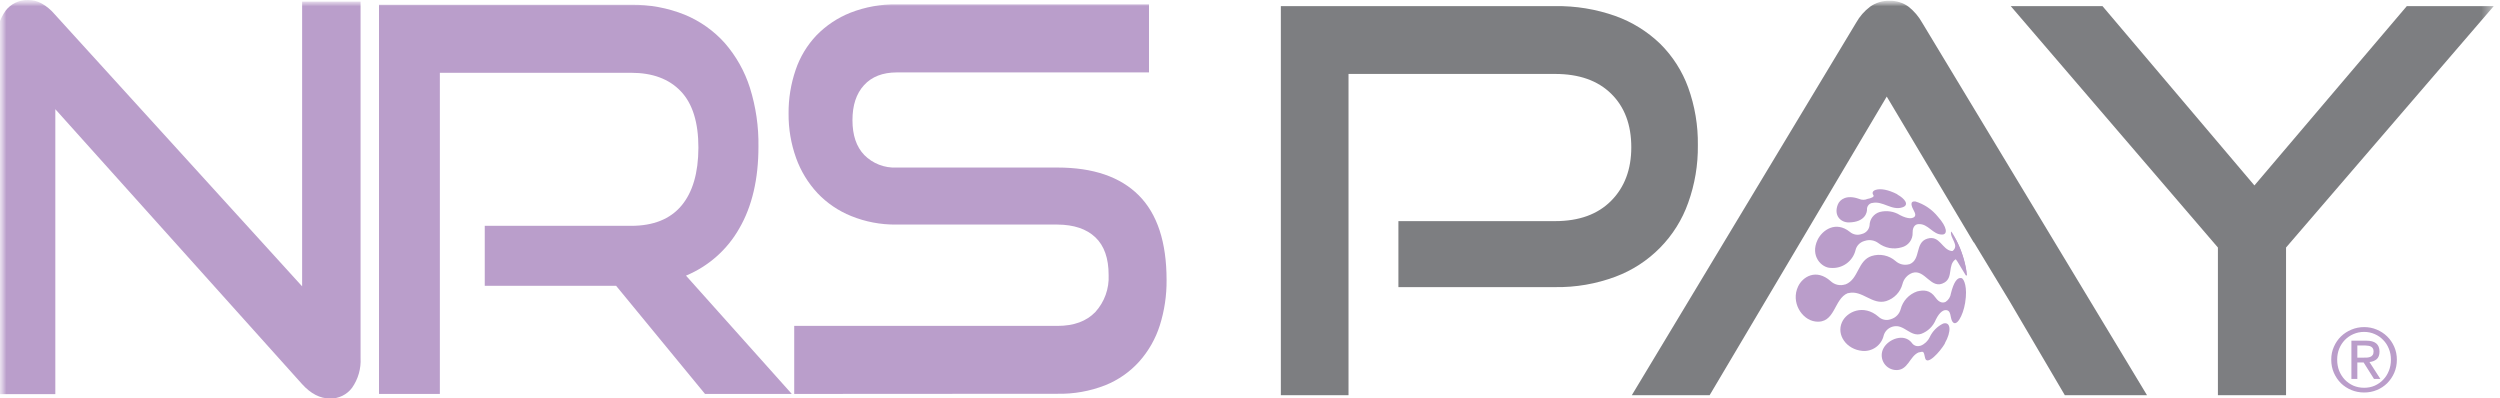 <svg xmlns="http://www.w3.org/2000/svg" width="201" height="32" viewBox="0 0 201 32" fill="none"><g clip-path="url(#clip0_953_5170)"><mask id="mask0_953_5170" style="mask-type:luminance" maskUnits="userSpaceOnUse" x="0" y="0" width="201" height="71"><path d="M201 -4.47696e-07L0 0L1.56198e-07 70.128L201 70.128L201 -4.47696e-07Z" fill="white"></path></mask><g mask="url(#mask0_953_5170)"><mask id="mask1_953_5170" style="mask-type:luminance" maskUnits="userSpaceOnUse" x="-1" y="0" width="202" height="36"><path d="M200.497 -4.47136e-07L-0.251 0L-0.251 35.064L200.497 35.064L200.497 -4.47136e-07Z" fill="white"></path></mask><g mask="url(#mask1_953_5170)"><path d="M4.448 8.779L4.448 31.686L-0.252 31.686L-0.252 3.272C-0.296 2.42 -0.055 1.578 0.434 0.878C0.647 0.595 0.925 0.368 1.245 0.215C1.565 0.062 1.917 -0.012 2.272 -0C2.637 -0 2.997 0.089 3.321 0.26C3.719 0.481 4.074 0.772 4.37 1.118L24.291 23.022L24.291 0.13L28.99 0.13L28.99 28.787C29.037 29.638 28.795 30.481 28.305 31.18C28.1 31.453 27.833 31.674 27.525 31.824C27.217 31.974 26.878 32.048 26.536 32.041C25.734 32.041 24.983 31.654 24.284 30.879L4.448 8.779Z" fill="#BA9ECB"></path><path d="M56.683 31.672L49.535 22.978L38.974 22.978L38.974 18.157L50.742 18.157C52.527 18.157 53.873 17.619 54.781 16.544C55.688 15.468 56.145 13.912 56.152 11.877C56.152 9.839 55.68 8.326 54.736 7.337C53.792 6.348 52.465 5.853 50.756 5.853L35.364 5.853L35.364 31.672L30.472 31.672L30.472 0.386L50.742 0.386C52.218 0.362 53.683 0.633 55.051 1.183C56.284 1.691 57.386 2.47 58.274 3.463C59.186 4.511 59.873 5.734 60.293 7.056C60.773 8.588 61.005 10.187 60.979 11.791C60.979 14.399 60.468 16.586 59.446 18.352C58.481 20.063 56.971 21.404 55.154 22.161L63.66 31.672L56.683 31.672Z" fill="#BA9ECB"></path><path d="M63.855 31.672L63.855 26.202L85.02 26.202C86.339 26.202 87.355 25.829 88.068 25.084C88.803 24.273 89.186 23.205 89.134 22.113C89.134 20.766 88.779 19.755 88.068 19.081C87.357 18.406 86.341 18.064 85.02 18.055L72.031 18.055C70.8 18.066 69.579 17.834 68.438 17.371C67.409 16.957 66.482 16.326 65.72 15.522C64.964 14.707 64.381 13.749 64.006 12.704C63.595 11.558 63.391 10.349 63.402 9.132C63.391 7.939 63.583 6.753 63.968 5.624C64.317 4.589 64.886 3.642 65.638 2.848C66.412 2.051 67.347 1.428 68.38 1.019C69.568 0.556 70.835 0.329 72.11 0.352L92.38 0.352L92.38 5.822L72.11 5.822C70.969 5.822 70.091 6.164 69.467 6.848C68.843 7.532 68.538 8.462 68.538 9.665C68.538 10.869 68.853 11.802 69.487 12.462C69.824 12.803 70.23 13.069 70.677 13.242C71.124 13.416 71.603 13.494 72.082 13.47L85.017 13.47C87.89 13.47 90.07 14.216 91.558 15.706C93.046 17.197 93.791 19.464 93.793 22.506C93.805 23.747 93.621 24.981 93.248 26.165C92.908 27.234 92.347 28.22 91.602 29.06C90.847 29.9 89.909 30.555 88.86 30.975C87.63 31.456 86.317 31.688 84.996 31.659L63.855 31.672Z" fill="#BA9ECB"></path><path d="M112.432 23.084L112.432 17.778L125.03 17.778C126.957 17.778 128.459 17.233 129.538 16.143C130.617 15.054 131.156 13.619 131.156 11.839C131.156 10.03 130.617 8.595 129.538 7.535C128.459 6.475 126.957 5.945 125.03 5.945L108.421 5.945L108.421 31.774L102.98 31.774L102.98 0.492L125.03 0.492C126.683 0.466 128.327 0.736 129.884 1.289C131.231 1.772 132.459 2.536 133.487 3.528C134.483 4.518 135.249 5.714 135.729 7.032C136.267 8.523 136.531 10.098 136.508 11.682C136.527 13.258 136.263 14.824 135.729 16.308C135.249 17.663 134.476 18.897 133.466 19.922C132.457 20.948 131.234 21.741 129.884 22.246C128.333 22.826 126.687 23.111 125.03 23.084L112.432 23.084Z" fill="#7D7E81"></path><path d="M166.013 31.775L161.002 23.248L166.072 31.642L158.705 19.488L158.684 19.488L151.694 7.764L137.454 31.775L131.197 31.775L149.233 1.826C149.514 1.323 149.897 0.884 150.357 0.537C150.809 0.214 151.355 0.047 151.91 0.062C152.46 0.046 152.999 0.213 153.443 0.537C153.891 0.89 154.265 1.328 154.543 1.826L172.62 31.775L166.013 31.775Z" fill="#7D7E81"></path><path d="M178.32 31.775L178.32 19.901L161.663 0.492L169.04 0.492L181.255 14.909L193.507 0.492L200.497 0.492L183.798 19.901L183.798 31.775L178.32 31.775Z" fill="#7D7E81"></path><path d="M157.707 20.616C157.879 21.093 158.02 21.581 158.129 22.076L158.101 21.881C158.037 21.434 157.935 20.994 157.796 20.564C157.661 20.135 157.489 19.717 157.282 19.317C157.176 19.125 157.039 18.869 156.922 18.681C157.224 19.308 157.485 19.955 157.704 20.616" fill="#BA9DCA"></path><path d="M157.999 24.342C157.82 25.416 157.286 26.339 156.97 25.85C156.771 25.552 156.908 24.896 156.401 24.937C156.281 24.937 155.959 25.043 155.64 25.699C155.535 25.96 155.377 26.197 155.175 26.394C154.973 26.59 154.732 26.743 154.468 26.841C153.593 27.118 153.079 26.034 152.219 26.25L152.133 26.273C151.969 26.325 151.82 26.416 151.7 26.539C151.58 26.662 151.494 26.813 151.448 26.978C151.36 27.355 151.138 27.689 150.822 27.916C150.507 28.142 150.12 28.248 149.733 28.212C148.465 28.099 147.635 26.94 148.091 25.915C148.472 25.053 149.833 24.431 151.022 25.456C151.148 25.578 151.304 25.663 151.475 25.701C151.646 25.74 151.823 25.731 151.989 25.675L152.061 25.651C152.242 25.593 152.405 25.491 152.536 25.353C152.668 25.216 152.762 25.048 152.812 24.865C152.896 24.534 153.062 24.23 153.294 23.979C153.527 23.728 153.818 23.539 154.142 23.429C154.646 23.309 155.17 23.285 155.616 23.925C155.959 24.414 156.274 24.345 156.432 24.267C156.547 24.191 156.644 24.091 156.717 23.974C156.79 23.858 156.836 23.726 156.854 23.59C157.077 22.694 157.361 22.28 157.7 22.359C157.916 22.41 158.201 23.111 157.999 24.328" fill="#BA9DCA"></path><path d="M158.129 22.144L158.053 22.144C157.279 20.855 157.279 20.855 157.217 20.855C156.583 21.313 157.045 22.288 156.343 22.712C155.253 23.368 154.793 21.611 153.758 21.939C153.561 22.012 153.384 22.132 153.245 22.288C153.106 22.445 153.008 22.634 152.959 22.838C152.874 23.157 152.71 23.45 152.481 23.688C152.253 23.927 151.968 24.105 151.653 24.206C150.521 24.547 149.73 23.293 148.615 23.566L148.571 23.566C147.423 24.017 147.57 26.066 145.942 25.847C144.852 25.703 143.967 24.281 144.57 23.026C144.937 22.25 146.02 21.573 147.179 22.599C147.333 22.746 147.524 22.849 147.732 22.896C147.939 22.943 148.156 22.932 148.358 22.865L148.382 22.865C149.452 22.441 149.346 20.944 150.484 20.582C150.811 20.48 151.159 20.463 151.495 20.534C151.83 20.605 152.142 20.76 152.4 20.985C152.548 21.118 152.727 21.212 152.92 21.257C153.114 21.302 153.316 21.297 153.508 21.241L153.528 21.241C154.461 20.869 153.939 19.501 154.951 19.19C155.962 18.879 156.14 20.076 156.908 20.182L156.984 20.182C157.57 19.723 156.761 19.156 156.864 18.612C156.891 18.637 156.917 18.665 156.939 18.694C157.049 18.886 157.2 19.135 157.299 19.33C157.505 19.731 157.677 20.149 157.813 20.578C157.953 21.007 158.055 21.448 158.118 21.894L158.146 22.089C158.144 22.112 158.144 22.135 158.146 22.158" fill="#BA9DCA"></path><path d="M155.818 17.436C156.562 18.27 156.6 18.845 156.161 18.858C155.39 18.882 155.03 17.956 154.238 18.021C154.097 18.021 153.768 18.123 153.775 18.704C153.788 18.974 153.706 19.24 153.543 19.456C153.381 19.672 153.147 19.825 152.884 19.887C152.568 19.98 152.235 19.998 151.912 19.938C151.589 19.879 151.284 19.744 151.022 19.546C150.872 19.433 150.698 19.358 150.513 19.325C150.329 19.292 150.139 19.303 149.96 19.358L149.87 19.385C149.702 19.435 149.55 19.528 149.43 19.655C149.309 19.782 149.225 19.939 149.185 20.11C149.079 20.546 148.82 20.93 148.455 21.192C148.089 21.455 147.642 21.578 147.193 21.539C146.453 21.539 145.517 20.581 146.13 19.289C146.511 18.493 147.601 17.734 148.732 18.646C148.858 18.753 149.008 18.825 149.17 18.856C149.332 18.887 149.498 18.876 149.654 18.824L149.723 18.804C149.879 18.762 150.018 18.674 150.123 18.552C150.228 18.43 150.294 18.28 150.313 18.12C150.316 17.876 150.397 17.64 150.546 17.446C150.694 17.252 150.901 17.11 151.135 17.043C151.41 16.972 151.696 16.958 151.976 17.002C152.256 17.045 152.524 17.145 152.764 17.296C153.422 17.638 153.737 17.546 153.844 17.487C153.95 17.429 154.073 17.313 153.902 16.998C153.689 16.605 153.504 16.157 153.988 16.195C154.71 16.414 155.348 16.847 155.818 17.436Z" fill="#BA9DCA"></path><path d="M156.374 27.614C155.969 28.298 154.92 29.45 154.776 28.773C154.663 28.24 154.663 28.24 154.307 28.325L154.279 28.325C153.504 28.626 153.419 29.877 152.325 29.744C152.132 29.719 151.948 29.646 151.789 29.534C151.631 29.421 151.502 29.271 151.415 29.097C151.328 28.924 151.285 28.732 151.289 28.537C151.293 28.343 151.345 28.153 151.441 27.983C151.845 27.248 153.096 26.773 153.71 27.566C153.782 27.676 153.889 27.758 154.013 27.8C154.138 27.841 154.272 27.84 154.396 27.795L154.423 27.795C154.742 27.666 155 27.422 155.147 27.112C155.369 26.632 155.752 26.244 156.23 26.014C156.85 25.836 156.915 26.64 156.36 27.607" fill="#BA9DCA"></path><path d="M152.544 15.638C153.172 15.98 153.514 16.479 152.976 16.663C152.102 16.975 151.382 16.116 150.518 16.322L150.491 16.322C150.374 16.352 150.271 16.422 150.201 16.52C150.13 16.619 150.097 16.738 150.107 16.858C150.107 17.026 150.001 17.863 148.643 17.884C147.992 17.884 147.419 17.337 147.755 16.458C147.926 16.014 148.488 15.638 149.469 15.99C149.577 16.039 149.693 16.064 149.812 16.064C149.93 16.064 150.047 16.039 150.155 15.99L150.319 15.952C150.408 15.915 150.737 15.84 150.614 15.675C150.491 15.511 150.573 15.334 150.81 15.265C151.2 15.139 151.811 15.245 152.554 15.624" fill="#BA9DCA"></path><path d="M189.53 28.755L189.53 27.776L190.161 27.776C190.241 27.776 190.321 27.784 190.4 27.798C190.484 27.807 190.557 27.828 190.617 27.861C190.683 27.894 190.735 27.941 190.772 28.002C190.814 28.063 190.835 28.145 190.835 28.248C190.835 28.37 190.812 28.467 190.765 28.537C190.723 28.602 190.664 28.652 190.589 28.685C190.515 28.718 190.428 28.739 190.33 28.748C190.236 28.753 190.136 28.755 190.028 28.755L189.53 28.755ZM189.053 27.389L189.053 30.466L189.53 30.466L189.53 29.142L190.035 29.142L190.87 30.466L191.382 30.466L190.505 29.107C190.735 29.084 190.926 29.009 191.081 28.882C191.235 28.751 191.312 28.546 191.312 28.269C191.312 27.974 191.223 27.753 191.046 27.608C190.873 27.462 190.603 27.389 190.239 27.389L189.053 27.389ZM187.909 28.917C187.909 28.602 187.963 28.309 188.071 28.037C188.183 27.765 188.335 27.53 188.527 27.333C188.723 27.131 188.952 26.974 189.214 26.861C189.481 26.744 189.769 26.685 190.077 26.685C190.381 26.685 190.664 26.744 190.926 26.861C191.188 26.974 191.415 27.131 191.607 27.333C191.803 27.53 191.955 27.765 192.063 28.037C192.175 28.309 192.231 28.602 192.231 28.917C192.231 29.241 192.175 29.541 192.063 29.818C191.955 30.09 191.803 30.328 191.607 30.53C191.415 30.731 191.188 30.891 190.926 31.008C190.664 31.121 190.381 31.177 190.077 31.177C189.769 31.177 189.481 31.121 189.214 31.008C188.952 30.891 188.723 30.731 188.527 30.53C188.335 30.328 188.183 30.09 188.071 29.818C187.963 29.541 187.909 29.241 187.909 28.917ZM187.432 28.917C187.432 29.297 187.502 29.649 187.643 29.973C187.783 30.292 187.972 30.572 188.211 30.811C188.454 31.046 188.735 31.229 189.053 31.36C189.376 31.492 189.717 31.557 190.077 31.557C190.437 31.557 190.777 31.492 191.095 31.36C191.413 31.229 191.691 31.046 191.93 30.811C192.168 30.572 192.358 30.292 192.498 29.973C192.638 29.649 192.708 29.297 192.708 28.917C192.708 28.546 192.638 28.201 192.498 27.882C192.358 27.563 192.168 27.286 191.93 27.051C191.691 26.817 191.413 26.634 191.095 26.502C190.777 26.366 190.437 26.298 190.077 26.298C189.717 26.298 189.376 26.366 189.053 26.502C188.735 26.634 188.454 26.817 188.211 27.051C187.972 27.286 187.783 27.563 187.643 27.882C187.502 28.201 187.432 28.546 187.432 28.917Z" fill="#BA9DCA"></path></g></g></g><defs><clipPath id="clip0_953_5170"><rect width="201" height="32" fill="white"></rect></clipPath></defs></svg>